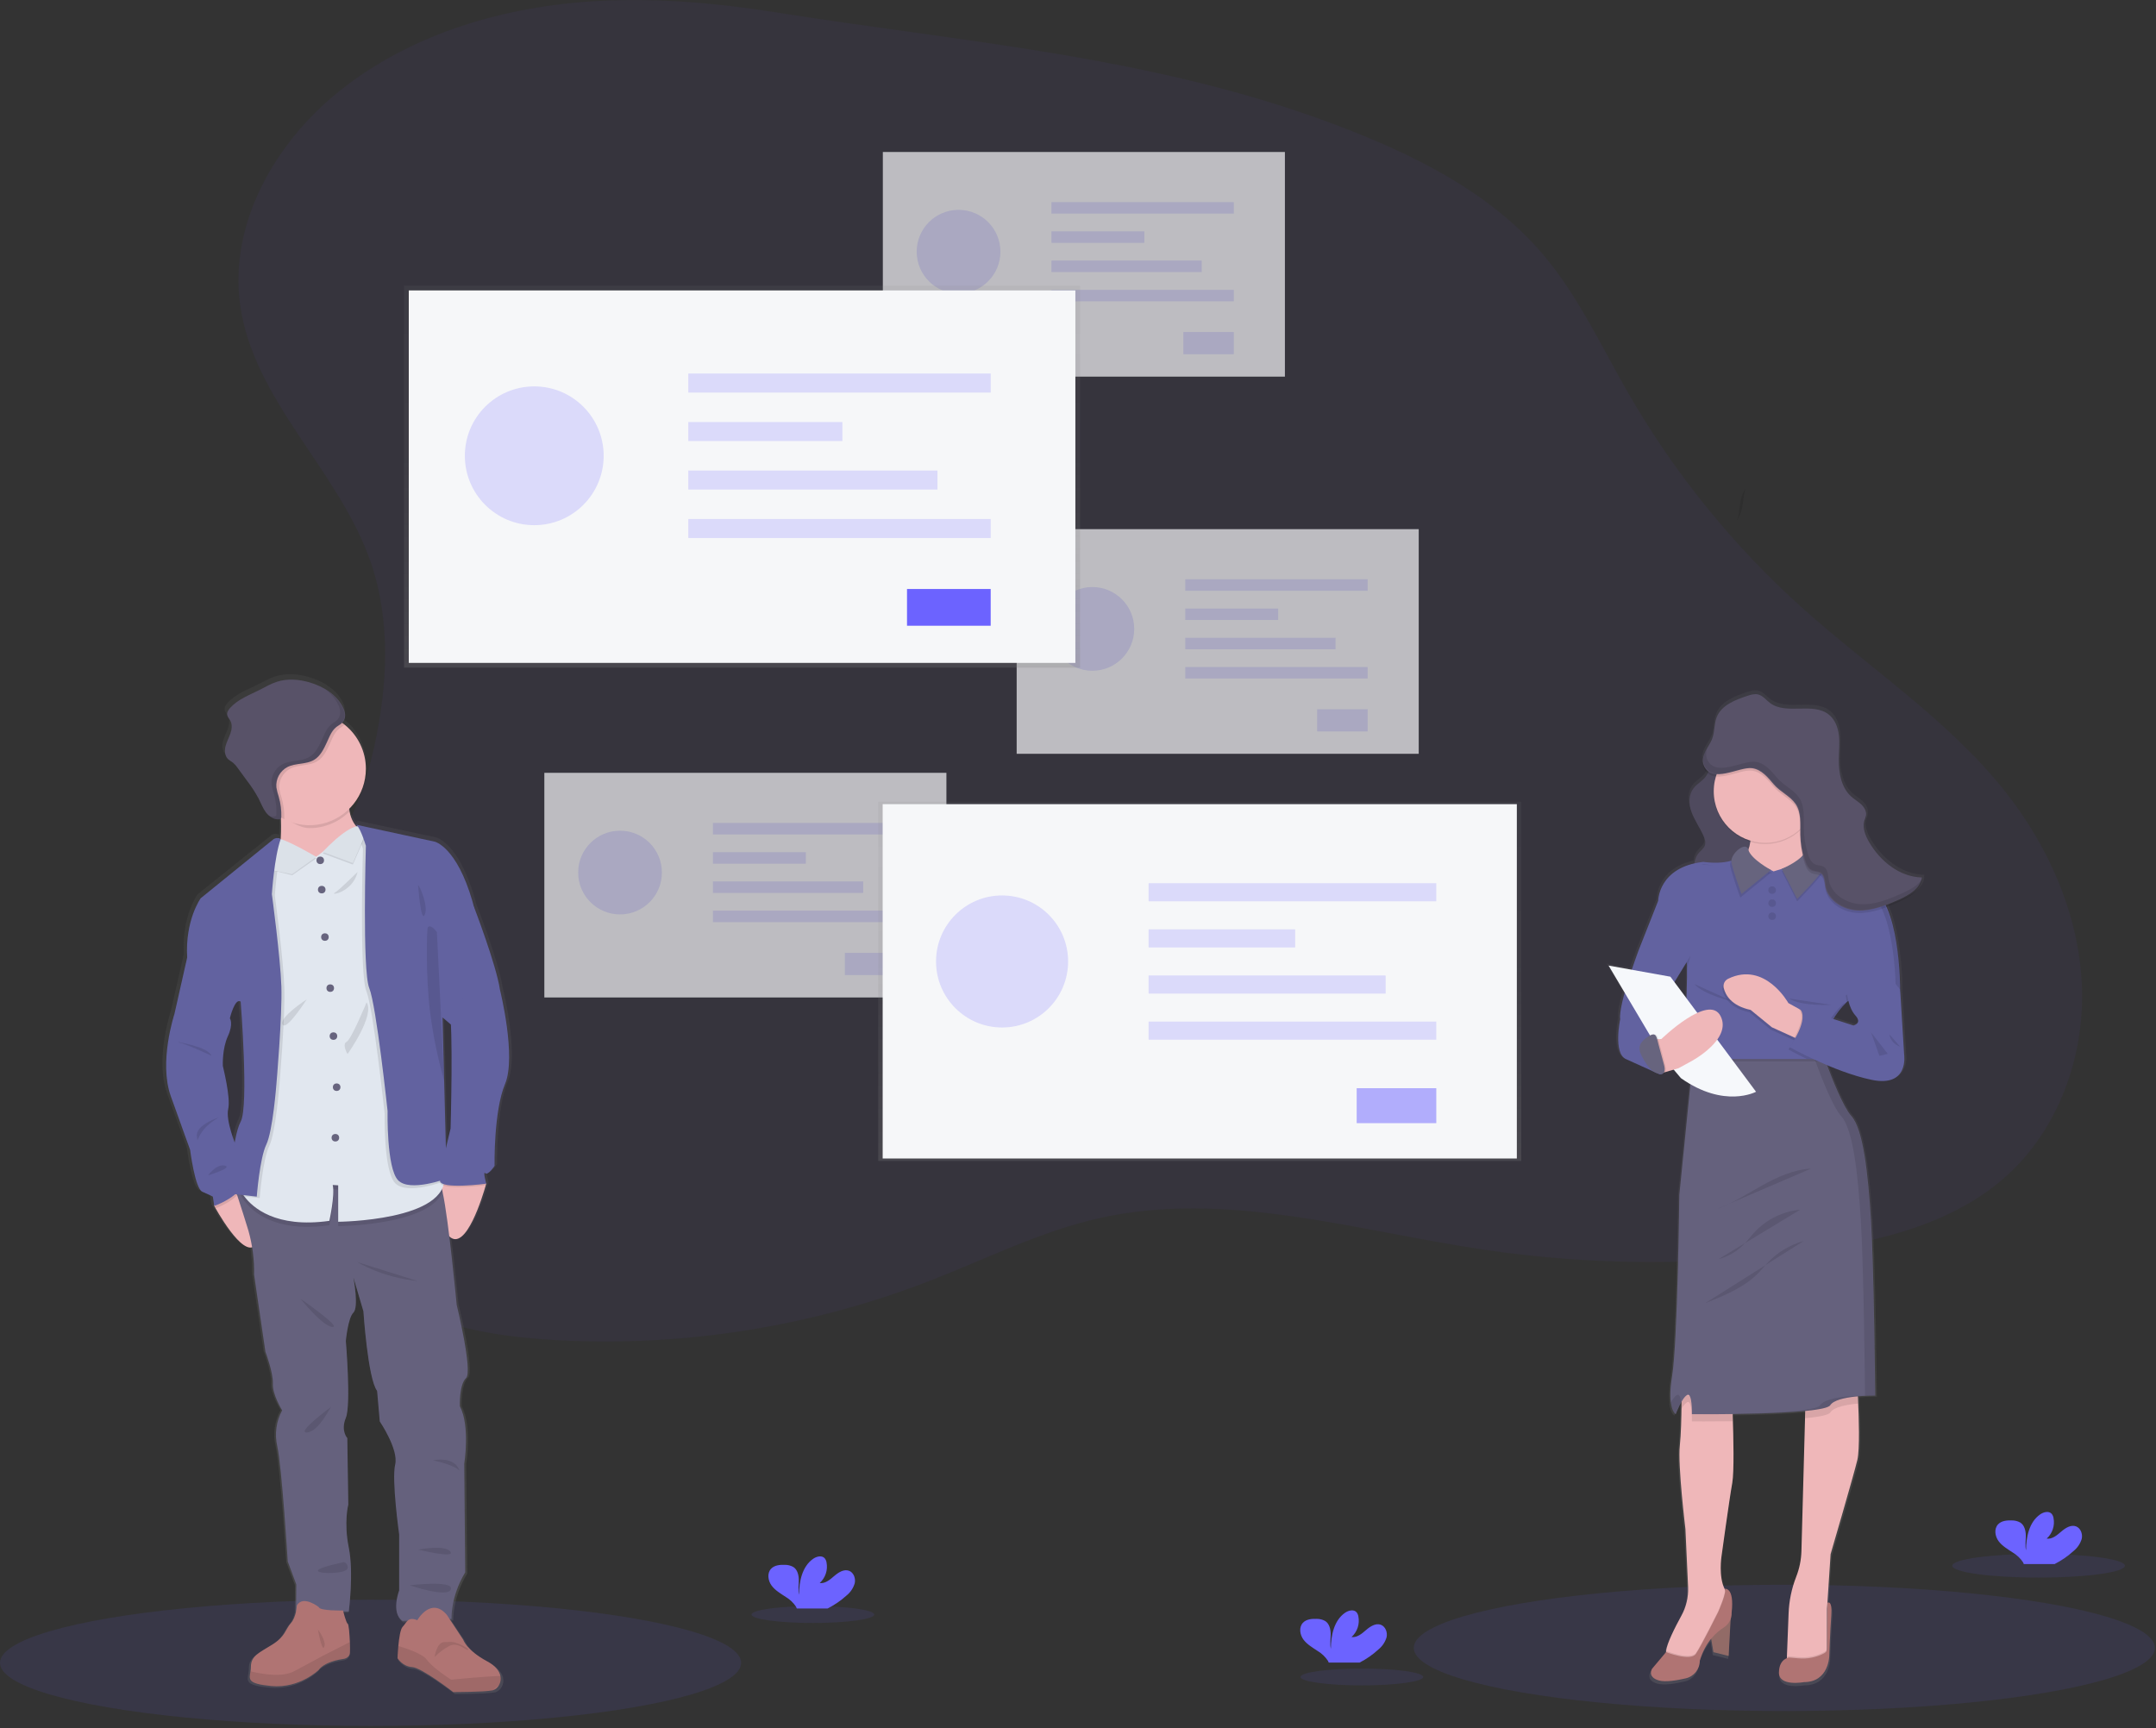 <?xml version="1.0" encoding="UTF-8"?>
<svg width="570px" height="457px" viewBox="0 0 570 457" version="1.1" xmlns="http://www.w3.org/2000/svg" xmlns:xlink="http://www.w3.org/1999/xlink">
    <rect x="0" y="0" width="570" height="457" fill="#333333" stroke="none"/>
    <!-- Generator: Sketch 51.3 (57544) - http://www.bohemiancoding.com/sketch -->
    <title>Image</title>
    <desc>Created with Sketch.</desc>
    <defs>
        <linearGradient x1="49.998%" y1="100%" x2="49.998%" y2="0%" id="linearGradient-1">
            <stop stop-color="#808080" stop-opacity="0.25" offset="0%"></stop>
            <stop stop-color="#808080" stop-opacity="0.12" offset="54%"></stop>
            <stop stop-color="#808080" stop-opacity="0.1" offset="100%"></stop>
        </linearGradient>
        <linearGradient x1="50%" y1="100%" x2="50%" y2="0%" id="linearGradient-2">
            <stop stop-color="#808080" stop-opacity="0.25" offset="0%"></stop>
            <stop stop-color="#808080" stop-opacity="0.12" offset="54%"></stop>
            <stop stop-color="#808080" stop-opacity="0.1" offset="100%"></stop>
        </linearGradient>
        <linearGradient x1="37%" y1="21.533%" x2="37%" y2="3.533%" id="linearGradient-3">
            <stop stop-color="#808080" stop-opacity="0.25" offset="0%"></stop>
            <stop stop-color="#808080" stop-opacity="0.12" offset="54%"></stop>
            <stop stop-color="#808080" stop-opacity="0.1" offset="100%"></stop>
        </linearGradient>
        <linearGradient x1="49.997%" y1="100%" x2="49.997%" y2="0.005%" id="linearGradient-4">
            <stop stop-color="#808080" stop-opacity="0.25" offset="0%"></stop>
            <stop stop-color="#808080" stop-opacity="0.12" offset="54%"></stop>
            <stop stop-color="#808080" stop-opacity="0.1" offset="100%"></stop>
        </linearGradient>
        <linearGradient x1="49.965%" y1="99.993%" x2="49.965%" y2="-0.007%" id="linearGradient-5">
            <stop stop-color="#808080" stop-opacity="0.25" offset="0%"></stop>
            <stop stop-color="#808080" stop-opacity="0.12" offset="54%"></stop>
            <stop stop-color="#808080" stop-opacity="0.1" offset="100%"></stop>
        </linearGradient>
    </defs>
    <g id="Page-1" stroke="none" stroke-width="1" fill="none" fill-rule="evenodd">
        <g id="Siena" transform="translate(-375, -1829)" fill-rule="nonzero">
            <g id="Services" transform="translate(-452, 1489)">
                <g id="Content" transform="translate(827, 340)">
                    <g id="1">
                        <g id="Image">
                            <ellipse id="Oval" fill="#6C63FF" opacity="0.1" cx="97.969" cy="439.682" rx="97.969" ry="16.694"></ellipse>
                            <ellipse id="Oval" fill="#6C63FF" opacity="0.1" cx="471.736" cy="435.73" rx="97.969" ry="16.694"></ellipse>
                            <path d="M158.273,0.247 C133.642,1.564 108.755,8.76 89.538,24.229 C72.676,37.808 60.516,59.156 63.483,80.606 C66.985,105.927 89.575,124.347 97.955,148.501 C103.347,164.029 102.506,181.163 98.977,197.226 C96.707,207.576 93.216,217.937 86.507,226.14 C74.422,240.897 52.613,248.019 46.675,266.143 C40.218,285.853 56.49,305.183 71.777,319.201 C83.98,330.386 96.761,341.518 112.139,347.649 C123.383,352.136 135.586,353.748 147.682,354.39 C181.083,356.143 214.476,350.807 245.668,338.734 C260.612,332.935 275.069,325.583 290.71,322.087 C324.041,314.633 358.336,325.38 392.118,330.413 C421.076,334.715 450.504,334.801 479.486,330.67 C497.724,328.068 516.566,323.372 530.3,311.099 C544.222,298.64 551.182,279.353 550.411,260.666 C549.64,241.979 541.759,223.988 530.15,209.317 C515.158,190.367 494.479,176.885 476.488,160.736 C458.169,144.283 442.585,125.02 430.322,103.668 C423.254,91.353 417.241,78.282 408.085,67.44 C393.804,50.541 373.093,40.491 352.398,32.727 C304.658,14.843 255.14,11.202 205.365,3.299 C189.81,0.82 174.031,-0.578 158.273,0.247 Z" id="Shape" fill="#664FFA" opacity="0.05"></path>
                            <g id="Group" opacity="0.7" transform="translate(143.613, 40.078)">
                                <rect id="Rectangle-path" fill="#F6F7F9" x="0.301" y="164.27" width="106.296" height="59.399"></rect>
                                <g opacity="0.2" transform="translate(8.906, 179.238)" fill="#6C63FF" id="Oval">
                                    <circle cx="11.406" cy="11.4" r="11.066"></circle>
                                </g>
                                <g opacity="0.2" transform="translate(44.531, 177.012)" fill="#6C63FF" id="Rectangle-path">
                                    <rect x="0.34" y="0.512" width="48.216" height="3.034"></rect>
                                </g>
                                <g opacity="0.2" transform="translate(44.531, 184.805)" fill="#6C63FF" id="Rectangle-path">
                                    <rect x="0.34" y="0.451" width="24.565" height="3.034"></rect>
                                </g>
                                <g opacity="0.2" transform="translate(44.531, 192.598)" fill="#6C63FF" id="Rectangle-path">
                                    <rect x="0.34" y="0.39" width="39.727" height="3.034"></rect>
                                </g>
                                <g opacity="0.2" transform="translate(44.531, 200.391)" fill="#6C63FF" id="Rectangle-path">
                                    <rect x="0.34" y="0.328" width="48.216" height="3.034"></rect>
                                </g>
                                <g opacity="0.2" transform="translate(79.6, 211.523)" fill="#6C63FF" id="Rectangle-path">
                                    <rect x="0.15" y="0.356" width="13.343" height="5.861"></rect>
                                </g>
                                <rect id="Rectangle-path" fill="#F6F7F9" x="89.792" y="0.111" width="106.296" height="59.399"></rect>
                                <g opacity="0.2" transform="translate(98.525, 15.029)" fill="#6C63FF" id="Oval">
                                    <circle cx="11.283" cy="11.45" r="11.066"></circle>
                                </g>
                                <g opacity="0.2" transform="translate(134.15, 13.359)" fill="#6C63FF" id="Rectangle-path">
                                    <rect x="0.217" y="0.006" width="48.216" height="3.034"></rect>
                                </g>
                                <g opacity="0.2" transform="translate(134.15, 20.596)" fill="#6C63FF" id="Rectangle-path">
                                    <rect x="0.217" y="0.501" width="24.565" height="3.034"></rect>
                                </g>
                                <g opacity="0.2" transform="translate(134.15, 28.389)" fill="#6C63FF" id="Rectangle-path">
                                    <rect x="0.217" y="0.44" width="39.727" height="3.034"></rect>
                                </g>
                                <g opacity="0.2" transform="translate(134.15, 36.182)" fill="#6C63FF" id="Rectangle-path">
                                    <rect x="0.217" y="0.384" width="48.216" height="3.034"></rect>
                                </g>
                                <g opacity="0.2" transform="translate(169.219, 47.314)" fill="#6C63FF" id="Rectangle-path">
                                    <rect x="0.022" y="0.406" width="13.343" height="5.861"></rect>
                                </g>
                                <rect id="Rectangle-path" fill="#F6F7F9" x="125.172" y="99.839" width="106.296" height="59.399"></rect>
                                <g opacity="0.2" transform="translate(133.594, 114.668)" fill="#6C63FF" id="Oval">
                                    <circle cx="11.589" cy="11.545" r="11.066"></circle>
                                </g>
                                <g opacity="0.2" transform="translate(169.219, 112.998)" fill="#6C63FF" id="Rectangle-path">
                                    <rect x="0.529" y="0.1" width="48.216" height="3.034"></rect>
                                </g>
                                <g opacity="0.2" transform="translate(169.219, 120.791)" fill="#6C63FF" id="Rectangle-path">
                                    <rect x="0.529" y="0.039" width="24.565" height="3.034"></rect>
                                </g>
                                <g opacity="0.2" transform="translate(169.219, 128.027)" fill="#6C63FF" id="Rectangle-path">
                                    <rect x="0.529" y="0.534" width="39.727" height="3.034"></rect>
                                </g>
                                <g opacity="0.2" transform="translate(169.219, 135.82)" fill="#6C63FF" id="Rectangle-path">
                                    <rect x="0.529" y="0.473" width="48.216" height="3.034"></rect>
                                </g>
                                <g opacity="0.2" transform="translate(204.287, 146.953)" fill="#6C63FF" id="Rectangle-path">
                                    <rect x="0.334" y="0.501" width="13.343" height="5.861"></rect>
                                </g>
                            </g>
                            <rect id="Rectangle-path" fill="url(#linearGradient-1)" x="106.808" y="75.542" width="178.743" height="100.997"></rect>
                            <rect id="Rectangle-path" fill="#F6F7F9" x="108.072" y="76.794" width="176.232" height="98.486"></rect>
                            <g id="Group" opacity="0.2" transform="translate(122.461, 101.865)" fill="#6C63FF">
                                <circle id="Oval" cx="18.787" cy="18.653" r="18.347"></circle>
                            </g>
                            <g id="Group" opacity="0.2" transform="translate(181.465, 98.525)" fill="#6C63FF">
                                <rect id="Rectangle-path" x="0.512" y="0.245" width="79.945" height="5.026"></rect>
                            </g>
                            <g id="Group" opacity="0.2" transform="translate(181.465, 111.328)" fill="#6C63FF">
                                <rect id="Rectangle-path" x="0.512" y="0.267" width="40.724" height="5.026"></rect>
                            </g>
                            <g id="Group" opacity="0.2" transform="translate(181.465, 124.131)" fill="#6C63FF">
                                <rect id="Rectangle-path" x="0.512" y="0.284" width="65.867" height="5.026"></rect>
                            </g>
                            <g id="Group" opacity="0.2" transform="translate(181.465, 136.934)" fill="#6C63FF">
                                <rect id="Rectangle-path" x="0.512" y="0.301" width="79.945" height="5.026"></rect>
                            </g>
                            <rect id="Rectangle-path" fill="#6C63FF" x="239.795" y="155.737" width="22.121" height="9.719"></rect>
                            <rect id="Rectangle-path" fill="url(#linearGradient-2)" x="232.186" y="211.98" width="170.009" height="95.002"></rect>
                            <rect id="Rectangle-path" fill="#F6F7F9" x="233.36" y="212.631" width="167.66" height="93.694"></rect>
                            <g id="Group" opacity="0.2" transform="translate(247.148, 236.572)" fill="#6C63FF">
                                <circle id="Oval" cx="17.779" cy="17.657" r="17.456"></circle>
                            </g>
                            <g id="Group" opacity="0.2" transform="translate(303.369, 233.232)" fill="#6C63FF">
                                <rect id="Rectangle-path" x="0.301" y="0.306" width="76.054" height="4.782"></rect>
                            </g>
                            <g id="Group" opacity="0.2" transform="translate(303.369, 245.479)" fill="#6C63FF">
                                <rect id="Rectangle-path" x="0.301" y="0.262" width="38.742" height="4.782"></rect>
                            </g>
                            <g id="Group" opacity="0.2" transform="translate(303.369, 257.725)" fill="#6C63FF">
                                <rect id="Rectangle-path" x="0.301" y="0.212" width="62.661" height="4.782"></rect>
                            </g>
                            <g id="Group" opacity="0.2" transform="translate(303.369, 269.971)" fill="#6C63FF">
                                <rect id="Rectangle-path" x="0.301" y="0.161" width="76.054" height="4.782"></rect>
                            </g>
                            <g id="Group" opacity="0.5" transform="translate(358.477, 287.227)" fill="#6C63FF">
                                <rect id="Rectangle-path" x="0.2" y="0.507" width="21.047" height="9.246"></rect>
                            </g>
                            <g id="Group" opacity="0.1" transform="translate(45.645, 159.756)" fill="url(#linearGradient-3)">
                                <path d="M0.479,0.512 L0.891,0.601 C0.77,0.519 0.622,0.487 0.479,0.512 Z" id="Shape"></path>
                            </g>
                            <path d="M132.856,260.898 C131.869,254.267 125.846,238.798 125.846,238.798 C125.739,238.351 125.622,237.878 125.488,237.422 C121.212,222.726 115.296,221.425 115.296,221.425 L94.103,216.908 C94.278,217.017 94.43,217.16 94.55,217.328 L94.215,217.382 C93.242,216.234 92.6,214.844 92.356,213.36 C92.316,213.141 92.28,212.913 92.253,212.681 C95.335,209.68 96.969,205.494 96.736,201.198 C96.503,196.903 94.426,192.918 91.038,190.268 C90.819,190.094 90.591,189.928 90.359,189.763 C91.36,188.704 91.391,187.225 90.645,185.742 C88.973,182.27 85.345,180.076 81.61,179.008 C78.759,178.19 75.667,177.927 72.843,178.82 C71.23,179.33 69.764,180.192 68.254,180.947 C65.439,182.355 62.338,183.467 60.211,185.777 C59.715,186.318 59.264,187.006 59.407,187.717 C59.519,188.248 59.934,188.655 60.207,189.129 C60.81,190.183 60.653,191.51 60.247,192.659 C59.84,193.807 59.224,194.893 58.933,196.054 C58.643,197.216 58.759,198.619 59.644,199.459 C60.073,199.796 60.521,200.109 60.984,200.398 C61.47,200.809 61.895,201.285 62.249,201.814 L64.76,205.205 C65.932,206.709 66.978,208.307 67.888,209.982 C68.509,211.211 68.996,212.529 69.831,213.628 C70.077,213.955 70.357,214.255 70.667,214.522 C70.586,214.491 70.502,214.464 70.421,214.428 C71.169,215.157 72.184,215.547 73.227,215.505 L73.352,215.505 C73.544,215.502 73.727,215.427 73.866,215.295 L73.866,215.742 C73.911,217.373 73.906,219.106 73.79,220.733 L73.594,220.634 C72.999,220.336 72.285,220.411 71.766,220.827 L52.244,236.466 C52.244,236.466 48.004,242.274 48.594,252.283 L45.175,267.306 C45.175,267.306 40.899,280.054 44.188,289.156 C47.477,298.257 49.384,303.454 49.384,303.454 C49.384,303.454 50.698,313.794 52.673,314.625 C54.648,315.456 55.502,315.93 55.502,315.93 L55.895,318.4 C55.895,318.4 56.024,318.637 56.257,319.048 C57.695,321.546 63.017,330.367 66.114,329.428 C66.501,331.822 66.67,334.247 66.619,336.671 L69.675,357.225 C69.675,357.225 71.811,362.815 71.681,365.742 C71.552,368.669 74.179,372.833 74.179,372.833 C72.584,375.75 72.116,379.152 72.865,382.391 C74.116,387.855 75.694,413.083 75.694,413.083 L77.995,419.196 L77.928,426.345 C77.737,427.506 77.251,428.599 76.516,429.518 C75.032,431.126 75.131,432.985 71.601,435.179 C68.071,437.373 65.792,438.2 65.792,441.126 C65.788,441.531 65.752,441.934 65.685,442.333 C65.354,444.473 64.715,445.626 71.27,446.251 C78.965,446.98 84.094,441.957 84.094,441.957 C84.094,441.957 85.225,439.907 90.555,439.08 C90.555,439.08 92.374,438.982 92.477,437.369 C92.512,436.814 92.503,435.751 92.454,434.58 C92.369,432.346 92.155,429.746 91.873,429.616 C91.52,429.46 90.895,427.212 90.68,426.399 L92.164,426.399 C92.164,426.399 93.545,416.059 92.164,409.357 C90.783,402.654 92.034,397.914 92.034,397.914 L91.771,380.228 C91.771,380.228 89.907,378.338 91.368,374.897 C92.83,371.457 91.368,354.415 91.368,354.415 C91.368,354.415 91.9,348.302 93.41,346.872 C94.921,345.443 93.486,337.913 93.41,337.52 L96.091,346.546 C96.091,346.546 97.276,364.495 99.778,367.748 L100.502,375.872 C100.502,375.872 105.631,383.351 104.644,387.386 C103.656,391.421 105.698,405.983 105.698,405.983 L105.698,420.876 C105.698,420.876 103.393,426.859 106.619,429.004 L108.008,428.95 C107.535,429.397 107.195,430.018 106.668,430.568 C106.051,431.202 105.703,433.615 105.506,435.688 C105.341,437.444 105.287,438.955 105.287,438.955 C105.287,438.955 106.668,441.149 109.233,441.296 C111.797,441.444 120.283,447.932 120.283,447.932 C120.283,447.932 128.674,447.932 130.841,447.485 L130.971,447.453 C131.667,447.232 132.252,446.752 132.606,446.113 C133.043,445.373 133.185,444.495 133.004,443.655 C132.731,442.373 131.717,440.974 129.461,439.772 C123.835,436.801 122.999,434.022 122.999,434.022 L119.313,428.499 L119.84,428.499 C119.84,428.499 119.514,422.646 123.522,416.077 L123.263,387.141 C123.263,387.141 124.903,377.19 122.079,371.792 C122.079,371.792 121.847,366.068 123.737,364.312 C125.627,362.556 121.221,344.804 121.221,344.804 C121.221,344.804 120.327,335.277 119.237,326.582 C123.674,330.791 128.281,315.63 129.067,312.936 L129.184,312.936 C129.184,312.936 129.161,312.864 129.13,312.739 C129.099,312.614 129.184,312.547 129.184,312.547 C129.184,312.525 128.201,309.039 128.92,309.75 C129.639,310.46 131.422,307.802 131.422,307.802 C131.422,307.802 131.159,293.298 134.251,285.988 C137.343,278.677 132.856,260.898 132.856,260.898 Z M119.635,270.125 L119.657,270.085 C120.104,278.941 119.568,297.837 119.568,297.837 C119.568,297.837 118.96,300.259 118.308,303.11 L117.839,285.156 L117.392,268.248 L119.635,270.125 Z M63.008,264.021 C63.008,264.021 65.242,291.984 63.008,296.014 C62.369,297.163 61.838,299.205 61.395,301.542 C60.658,299.602 59.094,295.049 59.653,292.636 C60.376,289.509 58.205,281.318 58.205,281.126 C58.205,280.934 58.008,276.573 59.586,273.222 C61.163,269.87 60.113,268.441 60.113,268.441 C60.113,268.441 61.431,262.98 63.008,264.021 Z" id="Shape" fill="url(#linearGradient-4)"></path>
                            <path d="M68.451,326.997 C66.507,335.559 58.759,322.61 56.994,319.504 L56.637,318.861 L57.477,314.924 L61.918,313.115 C62.62,313.481 63.284,313.915 63.902,314.41 C66.346,316.305 69.952,320.367 68.451,326.997 Z" id="Shape" fill="#EFB7B9"></path>
                            <path d="M128.549,312.985 L128.5,313.177 C128.5,313.235 128.46,313.302 128.437,313.387 C127.678,316.068 123.16,331.108 118.799,326.93 C114.027,322.346 116.346,311.819 116.346,311.819 L116.391,311.819 L126.431,310.791 L128.419,312.837 L128.549,312.985 Z" id="Shape" fill="#EFB7B9"></path>
                            <path d="M122.74,387.029 L122.995,415.751 C119.063,422.275 119.38,428.083 119.38,428.083 L106.422,428.597 C103.259,426.47 105.528,420.532 105.528,420.532 L105.528,405.746 C105.528,405.746 103.504,391.296 104.469,387.275 C105.435,383.253 100.403,375.849 100.403,375.849 L99.697,367.784 C97.24,364.558 96.078,346.738 96.078,346.738 L93.437,337.802 C93.504,338.191 94.876,345.702 93.437,347.082 C91.998,348.463 91.435,354.571 91.435,354.571 C91.435,354.571 92.856,371.484 91.435,374.902 C90.015,378.32 91.82,380.264 91.82,380.264 L92.083,397.82 C92.083,397.82 90.855,402.534 92.209,409.183 C93.562,415.831 92.209,426.095 92.209,426.095 L78.267,426.095 L78.33,418.946 L76.074,412.878 C76.074,412.878 74.523,387.833 73.299,382.413 C72.563,379.198 73.02,375.825 74.586,372.922 C74.586,372.922 72.007,368.789 72.137,365.885 C72.267,362.981 70.166,357.431 70.166,357.431 L67.164,337.033 C67.248,333.109 66.748,329.193 65.68,325.416 C63.933,319.607 61.355,311.989 61.355,311.989 L64.268,312.248 L78.978,313.557 C78.978,313.557 114.724,311.153 116.337,313.15 C116.677,313.802 116.906,314.506 117.016,315.232 C118.621,322.449 120.743,345.04 120.743,345.04 C120.743,345.04 125.068,362.663 123.209,364.406 C121.351,366.149 121.583,371.828 121.583,371.828 C124.353,377.154 122.74,387.029 122.74,387.029 Z" id="Shape" fill="#65617D"></path>
                            <path d="M92.512,436.971 C92.41,438.57 90.622,438.669 90.622,438.669 C85.394,439.491 84.286,441.528 84.286,441.528 C84.286,441.528 79.25,446.511 71.708,445.809 C65.278,445.192 65.899,444.022 66.23,441.922 C66.296,441.526 66.33,441.125 66.333,440.724 C66.333,437.82 68.567,436.993 72.048,434.817 C75.528,432.641 75.435,430.796 76.887,429.201 C78.339,427.605 78.486,424.509 78.486,424.509 C80.131,421.649 84.295,424.956 84.295,424.956 C84.487,425.97 90.685,425.849 90.685,425.849 C90.685,425.849 91.507,429.142 91.927,429.335 C92.204,429.464 92.414,432.047 92.499,434.25 C92.539,435.367 92.544,436.426 92.512,436.971 Z" id="Shape" fill="#B07473"></path>
                            <path d="M92.512,436.971 C92.41,438.57 90.622,438.669 90.622,438.669 C85.394,439.491 84.286,441.528 84.286,441.528 C84.286,441.528 79.25,446.511 71.708,445.809 C65.278,445.192 65.899,444.022 66.23,441.922 C69.103,442.637 74.599,443.629 77.807,441.886 C82.276,439.464 85.461,437.771 85.461,437.771 L92.49,434.192 C92.539,435.367 92.544,436.426 92.512,436.971 Z" id="Shape" fill="#000000" opacity="0.1"></path>
                            <path d="M131.914,445.59 C131.571,446.228 130.994,446.708 130.305,446.931 C130.265,446.945 130.223,446.956 130.18,446.962 C128.049,447.409 119.818,447.409 119.818,447.409 C119.818,447.409 111.476,440.948 108.974,440.8 C106.471,440.653 105.1,438.477 105.1,438.477 C105.1,438.477 105.149,436.975 105.31,435.233 C105.506,433.173 105.85,430.764 106.453,430.148 C107.57,428.986 107.794,427.391 110.327,428.405 C110.327,428.405 113.902,422.1 118.12,426.971 L122.481,433.588 C122.481,433.588 123.303,436.345 128.826,439.299 C131.038,440.483 132.034,441.877 132.298,443.15 C132.479,443.983 132.342,444.854 131.914,445.59 Z" id="Shape" fill="#B07473"></path>
                            <path d="M131.914,445.59 C131.422,446.006 130.873,446.453 130.305,446.931 C130.265,446.945 130.223,446.956 130.18,446.962 C128.049,447.409 119.818,447.409 119.818,447.409 C119.818,447.409 111.476,440.948 108.974,440.8 C106.471,440.653 105.1,438.477 105.1,438.477 C105.1,438.477 105.149,436.975 105.31,435.233 C107.87,436.001 111.757,437.355 112.798,438.807 C114.394,441.041 119.242,444.129 119.242,444.129 C119.242,444.129 128.281,443.262 132.298,443.142 C132.482,443.977 132.344,444.851 131.914,445.59 Z" id="Shape" fill="#000000" opacity="0.1"></path>
                            <path d="M96.73,220.322 L84.818,232.909 C84.818,232.909 70.39,231.845 72.91,227.583 C74.192,225.416 74.393,220.88 74.282,216.921 C74.175,213.11 73.781,209.866 73.781,209.866 C73.781,209.866 94.018,199.794 92.468,209.187 C92.139,210.957 92.119,212.771 92.41,214.549 C93.29,219.294 96.73,220.322 96.73,220.322 Z" id="Shape" fill="#EFB7B9"></path>
                            <path d="M92.463,209.187 C92.134,210.957 92.114,212.771 92.405,214.549 C89.61,217.381 85.795,218.973 81.815,218.968 C79.063,218.968 76.118,216.734 73.906,215.416 C73.799,211.604 73.777,209.866 73.777,209.866 C73.777,209.866 94.014,199.794 92.463,209.187 Z" id="Shape" fill="#000000" opacity="0.1"></path>
                            <path d="M96.73,203.28 C96.733,210.239 91.922,216.275 85.137,217.825 C78.352,219.375 71.397,216.027 68.377,209.756 C65.358,203.486 67.076,195.961 72.518,191.622 C77.959,187.284 85.678,187.285 91.118,191.626 C94.664,194.455 96.729,198.744 96.73,203.28 Z" id="Shape" fill="#EFB7B9"></path>
                            <path d="M117.012,315.197 C113.299,324.035 89.411,324.218 89.411,324.218 L89.411,314.585 L87.964,314.491 C88.589,317.248 87.07,323.977 87.07,323.977 C68.191,326.658 63.594,315.894 63.594,315.894 L64.246,312.212 L78.956,313.521 C78.956,313.521 114.702,311.117 116.315,313.115 C116.661,313.765 116.896,314.469 117.012,315.197 Z" id="Shape" fill="#000000" opacity="0.1"></path>
                            <path d="M89.411,323.056 L89.411,313.418 L87.964,313.329 C88.589,316.086 87.07,322.815 87.07,322.815 C72.865,324.817 66.739,319.241 64.581,316.336 C64.195,315.837 63.864,315.298 63.594,314.728 L69.353,282.292 L70.694,234.558 L72.771,226.184 L73.254,222.163 L73.254,222.118 L73.303,222.14 L74.769,222.77 L83.562,226.568 L93.603,219.03 L93.75,218.919 L94.246,218.543 L95.073,219.209 L97.124,220.853 L103.71,263.365 C103.71,263.365 115.131,296.099 117.249,309.312 C117.334,309.839 117.405,310.331 117.459,310.791 C118.848,322.833 89.411,323.056 89.411,323.056 Z" id="Shape" fill="#E1E7EF"></path>
                            <circle id="Oval" fill="#67647E" cx="84.666" cy="227.489" r="1"></circle>
                            <circle id="Oval" fill="#67647E" cx="85.059" cy="235.232" r="1"></circle>
                            <circle id="Oval" fill="#67647E" cx="85.904" cy="247.775" r="1"></circle>
                            <circle id="Oval" fill="#67647E" cx="87.311" cy="261.278" r="1"></circle>
                            <circle id="Oval" fill="#67647E" cx="88.156" cy="273.963" r="1"></circle>
                            <circle id="Oval" fill="#67647E" cx="89.005" cy="287.471" r="1"></circle>
                            <circle id="Oval" fill="#67647E" cx="88.665" cy="300.836" r="1"></circle>
                            <path d="M73.853,287.011 C73.853,287.011 72.906,299.433 71.172,303.043 C69.438,306.653 68.652,316.792 68.652,316.792 L64.63,316.345 C64.244,315.846 63.913,315.307 63.643,314.736 L69.402,282.301 L70.743,234.567 L72.821,226.193 L73.303,222.172 C73.319,222.16 73.337,222.152 73.357,222.149 C73.814,221.933 74.345,221.941 74.796,222.172 L74.992,222.27 C74.934,222.435 74.876,222.605 74.822,222.779 C73.25,227.717 72.66,236.823 72.66,236.823 C72.66,236.823 74.921,253.476 75.175,261.224 C75.43,268.972 73.853,287.011 73.853,287.011 Z" id="Shape" fill="#000000" opacity="0.1"></path>
                            <path d="M63.902,314.41 C63.858,314.513 63.807,314.613 63.75,314.71 C62.182,317.359 58.205,319.044 56.994,319.504 L56.637,318.861 L57.477,314.924 L61.918,313.115 C62.62,313.481 63.284,313.915 63.902,314.41 Z" id="Shape" fill="#000000" opacity="0.1"></path>
                            <path d="M53.151,251.019 L49.474,253.226 L46.114,268.137 C46.114,268.137 41.918,280.791 45.149,289.826 C48.379,298.861 50.26,304.013 50.26,304.013 C50.26,304.013 51.552,314.29 53.486,315.116 C55.421,315.943 56.266,316.408 56.266,316.408 L56.65,318.861 C56.65,318.861 61.905,317.073 63.763,313.946 C65.622,310.818 62.396,302.994 62.396,302.994 C62.396,302.994 59.621,296.345 60.332,293.249 C61.042,290.152 58.911,282.015 58.911,281.823 C58.911,281.631 58.719,277.301 60.251,273.977 C61.784,270.652 60.77,269.236 60.77,269.236 L59.8,259.745 L53.151,251.019 Z" id="Shape" fill="#6262A0"></path>
                            <path d="M117.316,312.404 C117.316,312.404 107.57,316.086 104.469,312.851 C101.368,309.616 101.695,294.531 101.695,294.531 C101.695,294.531 98.728,266.644 96.851,262.064 C94.974,257.484 95.957,224.428 95.957,224.428 C95.957,224.428 94.688,220.161 93.603,219.03 C93.534,218.956 93.456,218.891 93.37,218.838 L93.75,218.919 L95.091,219.209 L97.141,220.853 L103.728,263.365 C103.728,263.365 115.149,296.099 117.267,309.312 L117.316,312.404 Z" id="Shape" fill="#000000" opacity="0.1"></path>
                            <path d="M128.549,313.374 L128.437,313.374 C127.213,313.53 116.373,314.839 116.333,312.587 C116.333,312.326 116.348,312.065 116.377,311.805 L126.418,310.778 L128.406,312.824 C128.442,312.958 128.473,313.074 128.5,313.164 L128.549,313.374 Z" id="Shape" fill="#000000" opacity="0.1"></path>
                            <path d="M118.178,236.081 L125.305,239.794 C125.305,239.794 131.217,255.147 132.186,261.734 C132.186,261.734 136.574,279.37 133.527,286.622 C130.479,293.874 130.752,308.275 130.752,308.275 C130.752,308.275 129.009,310.921 128.299,310.21 C127.588,309.5 128.558,312.985 128.558,312.985 C128.558,312.985 116.391,314.602 116.333,312.207 C116.275,309.812 119.125,298.392 119.125,298.392 C119.125,298.392 119.898,271.215 118.799,266.957 C117.7,262.699 118.178,236.081 118.178,236.081 Z" id="Shape" fill="#6262A0"></path>
                            <path d="M96.918,265.027 C96.918,265.027 92.897,274.835 91.623,275.483 C90.35,276.131 91.882,278.709 91.882,278.709 C91.882,278.709 99.179,268.512 96.918,265.027 Z" id="Shape" fill="#000000" opacity="0.1"></path>
                            <path d="M94.532,230.617 C94.577,230.429 89.751,235.349 88.464,236.081 C87.177,236.814 93.156,236.041 94.532,230.617 Z" id="Shape" fill="#000000" opacity="0.1"></path>
                            <path d="M81.091,264.249 C81.091,264.249 73.732,269.013 74.697,270.889 C75.662,272.766 81.091,264.249 81.091,264.249 Z" id="Shape" fill="#000000" opacity="0.1"></path>
                            <path d="M94.465,333.709 C94.465,333.709 100.721,337.73 110.475,338.745 L94.465,333.709 Z" id="Shape" fill="#000000" opacity="0.1"></path>
                            <path d="M79.425,343.392 C79.425,343.392 85.234,350.684 87.883,350.88 C90.533,351.077 79.425,343.392 79.425,343.392 Z" id="Shape" fill="#000000" opacity="0.1"></path>
                            <path d="M87.557,371.989 C87.298,372.118 84.264,378.57 81.167,378.767 C78.071,378.964 87.557,371.989 87.557,371.989 Z" id="Shape" fill="#000000" opacity="0.1"></path>
                            <path d="M114.478,386.122 C114.478,386.122 120.234,384.835 121.512,388.964 C121.512,388.964 121.127,387.672 114.478,386.122 Z" id="Shape" fill="#000000" opacity="0.1"></path>
                            <path d="M110.604,409.75 C110.604,409.75 117.575,408.329 119.058,410.268 C120.542,412.208 110.604,409.75 110.604,409.75 Z" id="Shape" fill="#000000" opacity="0.1"></path>
                            <path d="M90.872,413.043 C90.872,413.106 83.772,414.464 84.054,415.367 C84.335,416.269 91.623,416.14 91.882,414.719 C91.983,414.362 91.932,413.98 91.741,413.662 C91.549,413.345 91.235,413.121 90.872,413.043 Z" id="Shape" fill="#000000" opacity="0.1"></path>
                            <path d="M108.281,419.174 C108.281,419.174 119.943,417.753 119.21,420.206 C118.478,422.659 108.281,419.174 108.281,419.174 Z" id="Shape" fill="#000000" opacity="0.1"></path>
                            <path d="M47.213,275.483 C47.28,275.675 54.894,276.707 55.926,279.16 C55.926,279.16 48.442,275.675 47.28,275.675" id="Shape" fill="#000000" opacity="0.1"></path>
                            <path d="M57.928,295.429 C57.928,295.429 51.601,297.431 52.048,300.465 C52.494,303.499 51.409,299.048 57.928,295.429 Z" id="Shape" fill="#000000" opacity="0.1"></path>
                            <path d="M54.979,310.791 C54.979,310.791 57.284,307.627 59.478,308.208 C61.672,308.789 54.979,310.791 54.979,310.791 Z" id="Shape" fill="#000000" opacity="0.1"></path>
                            <path d="M91.114,191.626 C90.891,191.841 90.642,192.028 90.372,192.18 C88.536,193.244 88.044,194.861 87.164,196.769 C86.36,198.499 85.47,200.344 83.839,201.309 C81.739,202.574 78.969,202.109 76.784,203.217 C74.803,204.255 73.648,206.389 73.862,208.615 C74.004,209.454 74.213,210.28 74.487,211.086 C74.98,212.829 75.205,214.637 75.153,216.448 C75.16,216.503 75.16,216.558 75.153,216.613 C70.046,214.065 66.841,208.826 66.898,203.119 C66.954,197.412 70.262,192.238 75.419,189.791 C80.575,187.345 86.676,188.056 91.132,191.622 L91.114,191.626 Z" id="Shape" fill="#000000" opacity="0.1"></path>
                            <path d="M90.725,187.14 C89.085,183.695 85.524,181.519 81.86,180.438 C79.063,179.629 76.029,179.365 73.254,180.255 C71.672,180.76 70.229,181.595 68.75,182.364 C65.984,183.762 62.941,184.866 60.864,187.163 C60.381,187.694 59.934,188.382 60.077,189.088 C60.184,189.616 60.595,190.018 60.859,190.487 C61.453,191.533 61.306,192.851 60.899,193.99 C60.493,195.13 59.898,196.193 59.612,197.364 C59.326,198.534 59.438,199.906 60.305,200.742 C60.724,201.073 61.159,201.384 61.61,201.671 C62.083,202.083 62.5,202.556 62.847,203.079 L65.309,206.443 C66.467,207.936 67.499,209.524 68.393,211.189 C69.009,212.408 69.483,213.713 70.301,214.803 C71.118,215.894 72.401,216.769 73.759,216.649 C73.972,216.656 74.175,216.559 74.304,216.39 C74.357,216.283 74.382,216.164 74.376,216.046 C74.431,214.235 74.207,212.426 73.71,210.684 C73.435,209.878 73.226,209.052 73.084,208.213 C72.872,205.987 74.027,203.854 76.007,202.815 C78.196,201.711 80.966,202.176 83.066,200.911 C84.697,199.924 85.587,198.096 86.391,196.367 C87.284,194.477 87.763,192.842 89.599,191.778 C91.435,190.715 91.632,188.95 90.725,187.14 Z" id="Shape" fill="#585268"></path>
                            <path d="M84.045,430.876 C84.045,430.876 86.315,433.78 85.734,435.425 C85.153,437.069 84.045,430.876 84.045,430.876 Z" id="Shape" fill="#000000" opacity="0.1"></path>
                            <path d="M114.907,438.137 C114.907,438.137 115.412,434.241 117.445,434.205 C119.478,434.169 119.577,433.995 121.127,434.589 C122.678,435.184 124.13,436.113 123.67,436.256 C123.209,436.399 120.989,434.022 118.755,435.233 C117.335,436.005 116.039,436.983 114.907,438.137 Z" id="Shape" fill="#000000" opacity="0.1"></path>
                            <path d="M77.24,231.434 L83.603,226.966 C83.603,226.966 74.259,221.443 73.147,222.221 C72.034,222.998 71.27,229.969 71.27,229.969 L77.24,231.434 Z" id="Shape" fill="#000000" opacity="0.1"></path>
                            <path d="M77.213,231.144 L83.603,226.568 C83.603,226.568 74.259,221.05 73.147,221.823 C72.034,222.596 71.27,229.96 71.27,229.96 L77.213,231.144 Z" id="Shape" fill="#E1E7EF"></path>
                            <path d="M77.213,231.144 L83.603,226.568 C83.603,226.568 74.259,221.05 73.147,221.823 C72.034,222.596 71.27,229.96 71.27,229.96 L77.213,231.144 Z" id="Shape" fill="#000000" opacity="0.03"></path>
                            <path d="M74.201,221.877 L74.009,221.778 C73.429,221.482 72.728,221.556 72.222,221.966 L53.062,237.511 C53.062,237.511 48.897,243.271 49.487,253.213 L60.783,269.223 C60.783,269.223 62.074,263.798 63.625,264.83 C63.625,264.83 65.819,292.587 63.625,296.591 C61.431,300.594 60.461,315.568 60.461,315.568 L67.883,316.408 C67.883,316.408 68.656,306.274 70.399,302.659 C72.141,299.044 73.08,286.622 73.08,286.622 C73.08,286.622 74.648,268.575 74.389,260.822 C74.13,253.07 71.873,236.425 71.873,236.425 C71.873,236.425 72.503,226.667 74.201,221.877 Z" id="Shape" fill="#6262A0"></path>
                            <path d="M93.285,228.601 L85.327,225.652 C85.327,225.652 95.466,214.553 96.726,220.71 L93.285,228.601 Z" id="Shape" fill="#000000" opacity="0.1"></path>
                            <path d="M93.285,228.204 L85.327,225.259 C85.327,225.259 95.466,214.155 96.726,220.313 L93.285,228.204 Z" id="Shape" fill="#E1E7EF"></path>
                            <path d="M93.285,228.204 L85.327,225.259 C85.327,225.259 95.466,214.155 96.726,220.313 L93.285,228.204 Z" id="Shape" fill="#000000" opacity="0.03"></path>
                            <path d="M93.031,218.772 C93.157,218.749 93.288,218.776 93.396,218.847 L93.031,218.772 Z" id="Shape" fill="#000000" opacity="0.1"></path>
                            <path d="M93.804,217.994 L114.93,222.551 C114.93,222.551 120.738,223.843 124.934,238.427 C129.13,253.012 119.188,270.889 119.188,270.889 L116.994,269.026 L118.093,311.631 C118.093,311.631 108.343,315.308 105.247,312.078 C102.15,308.847 102.468,293.758 102.468,293.758 C102.468,293.758 99.501,265.862 97.624,261.269 C95.747,256.676 96.73,223.633 96.73,223.633 C96.73,223.633 94.983,217.739 93.804,217.994 Z" id="Shape" fill="#6262A0"></path>
                            <path d="M113.12,245.143 C112.821,245.42 112.477,258.311 113.768,268.123 C114.56,274.099 115.783,280.009 117.427,285.809 L115.511,246.488 C115.511,246.488 114.023,244.29 113.12,245.143 Z" id="Shape" fill="#000000" opacity="0.1"></path>
                            <path d="M110.537,234.039 C111.056,234.361 113.317,239.718 112.28,241.917 C111.243,244.115 110.537,234.039 110.537,234.039 Z" id="Shape" fill="#000000" opacity="0.1"></path>
                            <path d="M90.6,187.14 C89.565,185.098 87.95,183.406 85.957,182.279 C87.437,183.334 88.633,184.738 89.438,186.367 C90.332,188.177 90.082,189.991 88.308,191.019 C86.534,192.046 85.98,193.7 85.104,195.608 C84.3,197.337 83.406,199.182 81.775,200.147 C79.675,201.416 76.909,200.952 74.72,202.051 C72.739,203.091 71.584,205.226 71.797,207.453 C71.937,208.293 72.147,209.119 72.423,209.924 C72.919,211.666 73.142,213.475 73.084,215.286 C73.092,215.404 73.069,215.523 73.017,215.63 C72.888,215.8 72.685,215.896 72.472,215.889 C71.925,215.932 71.377,215.83 70.881,215.594 C71.611,216.316 72.608,216.703 73.634,216.662 C73.847,216.669 74.05,216.573 74.179,216.403 C74.23,216.296 74.255,216.178 74.25,216.059 C74.304,214.248 74.079,212.44 73.585,210.697 C73.308,209.892 73.099,209.066 72.959,208.226 C72.747,206 73.902,203.867 75.881,202.828 C78.071,201.725 80.837,202.189 82.937,200.925 C84.568,199.937 85.461,198.11 86.266,196.381 C87.159,194.491 87.633,192.855 89.469,191.792 C91.306,190.728 91.503,188.95 90.6,187.14 Z" id="Shape" fill="#000000" opacity="0.1"></path>
                            <ellipse id="Oval" fill="#6C63FF" opacity="0.1" cx="538.956" cy="414.01" rx="22.822" ry="3.134"></ellipse>
                            <ellipse id="Oval" fill="#6C63FF" opacity="0.1" cx="360.046" cy="443.417" rx="16.221" ry="2.227"></ellipse>
                            <ellipse id="Oval" fill="#6C63FF" opacity="0.1" cx="214.908" cy="426.913" rx="16.221" ry="2.227"></ellipse>
                            <path d="M223.842,421.847 C224.864,421.015 225.608,419.891 225.974,418.624 C226.252,417.35 225.707,415.813 224.482,415.346 C223.113,414.823 221.649,415.774 220.541,416.732 C219.433,417.689 218.159,418.786 216.711,418.58 C218.228,417.202 218.913,415.13 218.515,413.119 C218.449,412.71 218.276,412.326 218.014,412.006 C217.251,411.193 215.871,411.544 214.963,412.184 C212.069,414.216 211.262,418.151 211.245,421.686 C210.956,420.411 211.201,419.081 211.189,417.789 C211.178,416.498 210.828,415.006 209.72,414.327 C209.039,413.95 208.271,413.758 207.493,413.771 C206.196,413.72 204.744,413.854 203.858,414.806 C202.745,415.986 203.04,417.968 203.998,419.259 C204.955,420.55 206.419,421.38 207.766,422.276 C208.844,422.918 209.763,423.796 210.455,424.842 C210.538,424.988 210.605,425.143 210.655,425.304 L218.815,425.304 C220.637,424.381 222.328,423.218 223.842,421.847 Z" id="Shape" fill="#6C63FF"></path>
                            <path d="M548.213,410.102 C549.241,409.271 549.993,408.147 550.367,406.879 C550.646,405.605 550.1,404.096 548.875,403.601 C547.506,403.077 546.042,404.029 544.934,404.987 C543.827,405.944 542.552,407.041 541.099,406.835 C542.621,405.46 543.306,403.385 542.903,401.374 C542.843,400.964 542.669,400.578 542.402,400.261 C541.645,399.448 540.264,399.799 539.357,400.439 C536.462,402.471 535.655,406.406 535.639,409.941 C535.344,408.666 535.594,407.336 535.583,406.044 C535.572,404.753 535.216,403.261 534.113,402.582 C533.433,402.205 532.665,402.013 531.887,402.025 C530.584,401.975 529.137,402.109 528.246,403.061 C527.133,404.241 527.428,406.222 528.391,407.514 C529.354,408.805 530.812,409.635 532.16,410.531 C533.237,411.173 534.156,412.05 534.848,413.097 C534.929,413.244 534.996,413.399 535.049,413.559 L543.203,413.559 C545.02,412.635 546.705,411.473 548.213,410.102 Z" id="Shape" fill="#6C63FF"></path>
                            <path d="M364.449,436.125 C365.471,435.291 366.216,434.168 366.587,432.902 C366.86,431.622 366.314,430.119 365.095,429.624 C363.726,429.1 362.262,430.047 361.154,431.01 C360.046,431.973 358.772,433.058 357.319,432.858 C358.839,431.481 359.524,429.408 359.122,427.397 C359.059,426.987 358.886,426.603 358.621,426.284 C357.859,425.471 356.484,425.822 355.571,426.462 C352.676,428.499 351.869,432.429 351.853,435.969 C351.563,434.695 351.808,433.364 351.802,432.073 C351.797,430.781 351.435,429.29 350.333,428.611 C349.651,428.235 348.884,428.044 348.106,428.054 C346.804,428.009 345.357,428.137 344.466,429.089 C343.353,430.275 343.648,432.257 344.611,433.542 C345.574,434.828 347.032,435.658 348.374,436.559 C349.465,437.21 350.395,438.101 351.09,439.164 C351.17,439.31 351.237,439.463 351.29,439.621 L359.44,439.621 C361.26,438.687 362.945,437.511 364.449,436.125 Z" id="Shape" fill="#6C63FF"></path>
                            <path d="M508.758,231.316 C502.817,231.198 497.574,226.987 494.603,221.879 C493.825,220.659 493.336,219.278 493.172,217.84 C493.193,217.512 493.248,217.188 493.335,216.871 C493.526,216.392 493.677,215.898 493.788,215.395 C493.813,215.193 493.813,214.99 493.788,214.788 C493.788,214.788 493.788,214.788 493.788,214.761 C493.933,213.665 493.29,212.61 492.484,211.854 C491.678,211.098 490.695,210.55 489.867,209.821 C487.313,207.579 486.538,203.984 486.489,200.561 C486.489,200.502 486.489,200.443 486.489,200.38 C486.516,198.917 486.633,197.445 486.62,195.978 C486.64,195.145 486.604,194.311 486.511,193.483 C486.267,191.409 485.479,189.299 483.849,187.977 C479.597,184.531 472.447,188.117 468.05,184.857 C466.977,184.065 466.112,182.883 464.817,182.593 C463.834,182.357 462.815,182.674 461.86,182.991 C458.618,184.06 455.004,185.468 453.736,188.62 C453.012,190.431 453.216,192.464 452.55,194.285 C452.097,195.503 451.296,196.549 450.698,197.708 C450.205,198.577 449.965,199.567 450.005,200.565 C449.955,201.082 450.028,201.603 450.218,202.087 C450.442,202.664 450.802,203.178 451.269,203.586 C451.098,203.945 450.885,204.282 450.635,204.591 C449.806,205.605 448.534,206.33 447.673,207.308 C446.079,209.155 446.138,211.668 446.926,213.842 C447.714,216.015 449.127,217.994 450.096,220.109 C450.517,221.014 450.856,222.056 450.417,222.971 C450.114,223.605 449.48,224.085 448.986,224.632 C448.263,225.444 447.811,226.46 447.691,227.54 C437.987,229.754 437.983,237.547 437.983,237.547 L432.748,250.742 C432.748,250.742 431.911,252.961 430.937,255.89 L424.733,254.781 L429.017,261.999 C428.198,264.938 427.622,267.664 427.813,269.031 C427.813,269.031 425.888,278.087 429.311,279.668 L436.874,283.068 C437.2,283.266 437.552,283.419 437.92,283.521 L438.227,283.657 C438.45,283.766 438.711,283.766 438.934,283.657 L438.975,283.657 L439.056,283.657 C439.21,283.673 439.365,283.651 439.509,283.594 C439.679,283.505 439.812,283.359 439.885,283.182 C439.886,283.168 439.886,283.154 439.885,283.141 L442.149,282.484 L444.069,284.748 C444.934,285.355 445.78,285.885 446.609,286.36 L443.657,315.884 C443.657,315.884 443.177,355.125 441.732,364.059 C441.193,367.369 441.189,369.624 441.393,371.159 L441.338,371.259 C441.696,373.781 442.624,374.279 442.624,374.279 L442.624,374.243 L442.679,374.279 C443.116,373.134 443.635,372.022 444.232,370.951 C444.232,371.159 444.232,371.372 444.232,371.594 C444.205,374.927 444.1,379.586 443.779,382.616 C443.19,387.769 445.278,404.84 445.278,404.84 L445.998,420.371 C446.115,423.006 445.504,425.623 444.232,427.933 C442.525,431.035 440.301,435.396 440.156,437.329 C440.15,437.435 440.15,437.541 440.156,437.646 L436.371,442.052 C436.371,442.052 434.922,444.285 438.182,445.186 C439.935,445.675 442.964,445.186 445.391,444.611 C447.576,444.109 449.127,442.166 449.131,439.924 C449.757,437.785 450.807,435.793 452.219,434.069 L452.831,437.642 L456.906,438.652 L457.427,428.857 C457.638,428.306 457.734,427.717 457.708,427.127 C458.509,420.163 455.819,420.788 455.819,420.788 C455.888,420.854 455.934,420.939 455.951,421.032 C455.905,420.955 455.86,420.874 455.819,420.792 C454.167,417.532 454.977,412.189 454.977,412.189 C454.977,412.189 457.119,396.666 457.871,392.568 C458.4,389.675 458.183,380.193 458.006,374.881 C458.006,374.66 458.006,374.429 457.984,374.243 C464.292,374.161 472.021,373.944 477.455,373.419 L477.455,374.062 L476.45,410.74 C476.382,413.077 475.909,415.385 475.05,417.559 C475.05,417.6 475.014,417.641 475.001,417.682 C473.798,420.746 473.113,423.988 472.972,427.277 L472.519,438.932 L472.519,439.254 C471.709,439.566 470.432,440.467 470.395,443.08 C470.341,446.906 477.084,445.629 477.084,445.629 C483.826,445.629 483.876,438.611 483.876,438.611 C483.876,438.611 484.093,432.176 484.41,427.87 C484.727,423.564 483.396,424.515 483.396,424.515 L483.296,436.741 C483.296,436.772 483.296,436.804 483.296,436.836 L483.296,426.099 L483.4,424.542 L483.4,424.496 L483.423,424.166 L484.261,411.532 C484.261,411.532 490.469,390.476 491.433,386.437 C492.117,383.571 491.832,374.922 491.605,370.136 C491.605,369.914 491.605,369.706 491.578,369.502 C493.498,369.33 495.201,369.312 495.885,369.312 L496.197,369.312 C496.197,369.312 495.875,335.495 495.074,322.735 C494.272,309.975 492.987,298.328 489.772,294.819 C487.833,292.7 485.13,286.152 483.292,281.302 C487.126,282.963 491.105,284.266 495.178,285.197 C505.348,287.325 503.958,278.495 503.958,278.495 L502.926,261.8 L502.994,261.8 C502.957,257.426 502.581,253.061 501.871,248.745 C501.336,245.435 500.512,242.012 499.253,239.236 C500.358,238.815 501.445,238.33 502.514,237.877 C505.276,236.659 508.4,234.929 508.79,231.95 L508.654,231.95 C508.705,231.742 508.74,231.53 508.758,231.316 Z M445.717,255.469 C445.744,257.194 445.676,260.183 445.577,263.493 L442.348,259.182 L445.586,253.93 L445.717,255.469 Z M490.347,270.734 L484.967,269.004 C485.922,267.516 487.037,266.138 488.291,264.892 L488.744,264.44 L488.576,264.476 L488.839,264.24 L488.993,264.204 L488.744,264.44 L489.038,264.381 C489.363,265.732 489.99,266.992 490.872,268.067 C492.792,270.204 490.328,270.734 490.328,270.734 L490.347,270.734 Z" id="Shape" fill="url(#linearGradient-5)"></path>
                            <polygon id="Shape" fill="#A27772" points="457.649 425.932 457.015 437.859 453.003 436.858 452.156 431.896"></polygon>
                            <polygon id="Shape" fill="#000000" opacity="0.1" points="457.649 425.932 457.015 437.859 453.003 436.858 452.156 431.896"></polygon>
                            <path d="M472.374,439.444 L478.496,440.712 L483.025,436.7 L483.025,425.402 L483.124,423.858 L483.124,423.813 L483.147,423.487 L483.971,410.944 C483.971,410.944 490.093,390.037 491.044,386.039 C491.719,383.191 491.438,374.601 491.216,369.855 C491.125,367.908 491.044,366.608 491.044,366.608 L477.532,363.335 L477.247,373.749 L476.259,410.156 C476.192,412.475 475.723,414.766 474.874,416.925 L474.829,417.048 C473.652,420.098 472.989,423.322 472.868,426.589 L472.415,438.158 L472.415,438.479 L472.374,439.444 Z" id="Shape" fill="#EFB7B9"></path>
                            <polygon id="Shape" fill="#000000" opacity="0.1" points="483.142 423.492 483.142 423.847 483.142 423.847 483.167 423.487"></polygon>
                            <path d="M472.374,439.444 L478.496,440.712 L483.025,436.7 L483.025,435.74 C482.996,436.174 482.751,436.564 482.372,436.777 L482.309,436.813 C480.2,437.93 477.81,438.402 475.435,438.172 L473.044,437.968 C472.829,437.992 472.617,438.043 472.415,438.122 L472.415,438.443 L472.374,439.444 Z" id="Shape" fill="#000000" opacity="0.1"></path>
                            <path d="M482.323,437.13 L482.386,437.094 C482.793,436.867 483.044,436.437 483.043,435.971 L483.142,423.808 C483.142,423.808 484.464,422.871 484.148,427.145 C483.831,431.42 483.618,437.809 483.618,437.809 C483.618,437.809 483.568,444.778 476.916,444.778 C476.916,444.778 470.264,446.041 470.314,442.242 C470.364,438.443 473.063,438.285 473.063,438.285 L475.449,438.493 C477.824,438.719 480.214,438.245 482.323,437.13 Z" id="Shape" fill="#B07473"></path>
                            <path d="M440.492,436.858 C440.65,439.602 448.724,438.018 448.724,438.018 L454.158,427.462 C454.158,427.462 458.686,423.976 456.422,420.915 C456.298,420.749 456.187,420.575 456.086,420.394 L456.086,420.367 C456.037,420.285 455.996,420.204 455.951,420.118 C454.321,416.885 455.122,411.582 455.122,411.582 C455.122,411.582 457.232,396.186 457.975,392.111 C458.495,389.236 458.283,379.822 458.106,374.551 C458.038,372.364 457.975,370.888 457.975,370.888 L444.562,367.301 C444.562,367.301 444.562,368.972 444.562,371.3 C444.535,374.605 444.436,379.233 444.11,382.24 C443.53,387.361 445.59,404.305 445.59,404.305 L446.301,419.728 C446.402,422.339 445.787,424.928 444.522,427.213 C442.837,430.293 440.645,434.626 440.492,436.546 C440.483,436.65 440.483,436.754 440.492,436.858 Z" id="Shape" fill="#EFB7B9"></path>
                            <path d="M440.492,436.858 C440.65,439.602 448.724,438.018 448.724,438.018 L454.158,427.462 C454.158,427.462 458.686,423.976 456.422,420.915 C456.298,420.749 456.187,420.575 456.086,420.394 C456.014,421.992 454.275,425.982 454.275,425.982 C454.275,425.982 449.788,434.961 448.389,437.017 C446.989,439.073 440.759,436.636 440.528,436.564 C440.508,436.661 440.496,436.759 440.492,436.858 Z" id="Shape" fill="#000000" opacity="0.1"></path>
                            <path d="M455.942,420.109 C455.942,420.109 458.595,419.493 457.807,426.407 C457.866,428.007 457.062,429.516 455.702,430.36 C453.804,431.556 450.87,434.123 449.389,439.118 C449.392,441.339 447.865,443.269 445.703,443.777 C443.308,444.334 440.319,444.828 438.59,444.343 C435.37,443.438 436.778,441.233 436.778,441.233 L440.473,436.849 C440.473,436.849 446.912,439.385 448.339,437.325 C449.765,435.264 454.225,426.29 454.225,426.29 C454.225,426.29 456.748,420.688 455.942,420.109 Z" id="Shape" fill="#B07473"></path>
                            <path d="M477.55,364.589 L477.265,375.004 C480.887,374.655 483.441,374.166 483.885,373.482 C484.831,372.011 488.291,371.386 491.234,371.132 C491.144,369.185 491.062,367.885 491.062,367.885 L477.55,364.589 Z" id="Shape" fill="#000000" opacity="0.1"></path>
                            <path d="M444.549,372.549 C444.896,371.847 445.403,371.236 446.029,370.765 C447.456,369.973 447.302,375.832 447.302,375.832 C447.302,375.832 452.034,375.878 458.097,375.801 C458.029,373.609 457.966,372.137 457.966,372.137 L444.553,368.551 C444.553,368.551 444.571,370.222 444.549,372.549 Z" id="Shape" fill="#000000" opacity="0.1"></path>
                            <path d="M443.023,373.944 C443.023,373.944 444.608,369.656 446.029,368.868 C447.451,368.08 447.302,373.935 447.302,373.935 C447.302,373.935 482.142,374.252 483.885,371.558 C485.628,368.863 495.762,369.026 495.762,369.026 C495.762,369.026 495.445,335.45 494.653,322.78 C493.86,310.111 492.593,298.55 489.427,295.068 C487.376,292.804 484.446,285.518 482.662,280.655 C481.68,277.997 481.032,276.063 481.032,276.063 L447.777,277.965 L447.506,280.655 L443.974,315.975 C443.974,315.975 443.521,354.917 442.072,363.801 C440.623,372.685 443.023,373.944 443.023,373.944 Z" id="Shape" fill="#65617D"></path>
                            <g id="Group" opacity="0.1" transform="translate(441.474, 276.072)" fill="#000000">
                                <path d="M39.726,95.508 C41.464,92.818 51.603,92.977 51.603,92.977 C51.603,92.977 51.286,59.4 50.494,46.731 C49.701,34.061 48.433,22.5 45.268,19.018 C43.217,16.754 40.287,9.468 38.503,4.605 C37.679,2.373 37.09,0.652 36.923,0.158 L39.504,0.014 C39.504,0.014 40.151,1.947 41.134,4.605 C42.945,9.468 45.848,16.763 47.899,19.018 C51.069,22.5 52.332,34.061 53.124,46.731 C53.917,59.4 54.216,92.954 54.216,92.954 C54.216,92.954 44.082,92.791 42.343,95.508 C40.853,97.808 15.215,97.912 7.77,97.894 C17.316,97.849 38.367,97.564 39.726,95.508 Z" id="Shape"></path>
                                <path d="M1.857,92.791 C2.5,92.433 2.821,93.425 2.98,94.602 C2.405,95.647 1.904,96.73 1.481,97.845 C1.481,97.845 0.575,97.351 0.213,94.847 C0.715,93.955 1.3,93.104 1.857,92.791 Z" id="Shape"></path>
                            </g>
                            <path d="M453.297,194.828 C450.997,197.971 453.324,202.431 450.856,205.483 C450.041,206.493 448.787,207.213 447.936,208.2 C446.36,210.038 446.423,212.529 447.198,214.689 C447.972,216.849 449.371,218.809 450.331,220.91 C450.748,221.816 451.083,222.844 450.653,223.749 C450.354,224.379 449.747,224.854 449.24,225.402 C447.655,227.173 447.61,229.636 448.461,231.719 C449.312,233.802 450.947,235.609 452.536,237.366 C453.17,238.063 453.972,238.828 455.027,238.81 C455.583,238.765 456.12,238.588 456.594,238.294 C460.35,236.316 463.199,232.967 464.55,228.943 C465.691,225.157 465.45,221.089 463.87,217.464 C462.512,214.263 460.302,211.193 460.284,207.806 C460.284,205.121 461.665,202.558 461.91,199.881 C462.209,196.635 460.284,191.473 456.363,190.055 C456.621,192.152 454.484,193.234 453.297,194.828 Z" id="Shape" fill="#585268"></path>
                            <path d="M453.297,194.828 C450.997,197.971 453.324,202.431 450.856,205.483 C450.041,206.493 448.787,207.213 447.936,208.2 C446.36,210.038 446.423,212.529 447.198,214.689 C447.972,216.849 449.371,218.809 450.331,220.91 C450.748,221.816 451.083,222.844 450.653,223.749 C450.354,224.379 449.747,224.854 449.24,225.402 C447.655,227.173 447.61,229.636 448.461,231.719 C449.312,233.802 450.947,235.609 452.536,237.366 C453.17,238.063 453.972,238.828 455.027,238.81 C455.583,238.765 456.12,238.588 456.594,238.294 C460.35,236.316 463.199,232.967 464.55,228.943 C465.691,225.157 465.45,221.089 463.87,217.464 C462.512,214.263 460.302,211.193 460.284,207.806 C460.284,205.121 461.665,202.558 461.91,199.881 C462.209,196.635 460.284,191.473 456.363,190.055 C456.621,192.152 454.484,193.234 453.297,194.828 Z" id="Shape" fill="#000000" opacity="0.1"></path>
                            <path d="M478.831,308.992 C474.222,309.237 469.884,311.215 465.849,313.457 C461.815,315.698 457.911,318.257 453.569,319.833" id="Shape" fill="#000000" opacity="0.1"></path>
                            <path d="M475.965,319.851 C471.405,320.288 467.154,322.354 463.993,325.669 C462.874,326.856 461.91,328.187 460.741,329.324 C458.951,331.064 456.74,332.312 454.325,332.946" id="Shape" fill="#000000" opacity="0.1"></path>
                            <path d="M476.912,328.11 C473.235,329.13 469.908,331.136 467.289,333.911 C466.583,334.671 465.931,335.491 465.233,336.247 C461.416,340.322 456.028,342.519 450.825,344.574" id="Shape" fill="#000000" opacity="0.1"></path>
                            <path d="M476.518,213.507 C476.621,217.19 476.938,220.864 477.468,224.51 C477.894,227.109 478.501,229.423 479.37,230.451 C481.902,233.462 467.017,237.501 467.017,237.501 L458.228,230.709 C458.228,230.709 465.197,224.293 461.95,218.03 C458.704,211.768 476.518,213.507 476.518,213.507 Z" id="Shape" fill="#EFB7B9"></path>
                            <path d="M447.506,280.655 L482.662,280.655 C481.68,277.997 481.032,276.063 481.032,276.063 L447.777,277.965 L447.506,280.655 Z" id="Shape" fill="#000000" opacity="0.1"></path>
                            <path d="M445.242,280.021 L482.825,280.021 C481.77,276.244 482.825,272.744 484.333,270.059 C485.387,268.172 486.713,266.451 488.268,264.951 L488.526,264.72 L501.658,261.809 L502.364,261.655 C502.364,261.655 502.468,237.796 494.023,234.522 C485.578,231.248 480.507,226.824 480.507,226.824 L468.897,230.41 L460.343,226.086 C457.599,229.043 450.313,227.897 450.313,227.897 C438.381,229.256 438.381,238.244 438.381,238.244 C438.381,238.244 445.35,254.505 445.88,254.505 C446.41,254.505 445.242,280.021 445.242,280.021 Z" id="Shape" fill="#6262A0"></path>
                            <path d="M458.219,264.852 C458.219,264.852 450.553,263.154 447.945,260.183" id="Shape" fill="#000000" opacity="0.1"></path>
                            <path d="M496.867,255.949 L487.992,263.235 C488.056,263.811 488.155,264.382 488.286,264.947 L488.544,264.716 L501.676,261.804 L496.867,255.949 Z" id="Shape" fill="#000000" opacity="0.1"></path>
                            <path d="M472.795,277.49 C472.795,277.49 474.743,278.585 477.722,280.021 L482.83,280.021 C481.775,276.244 482.83,272.744 484.338,270.059 L475.313,267.138 C478.392,269.991 472.795,277.49 472.795,277.49 Z" id="Shape" fill="#000000" opacity="0.1"></path>
                            <path d="M443.657,235.364 L438.377,238.212 L433.201,251.303 C433.201,251.303 427.817,265.662 428.342,269.466 C428.342,269.466 426.445,278.436 429.823,280.021 L438.635,284.006 C438.953,284.15 439.328,284.076 439.567,283.82 C439.806,283.565 439.855,283.186 439.69,282.878 C438.436,280.501 437.059,276.788 439.237,274.727 L436.701,269.452 L445.88,254.473 L448.937,249.32 L443.657,235.364 Z" id="Shape" fill="#6262A0"></path>
                            <path d="M455.389,261.854 C455.842,263.72 457.391,266.586 462.498,267.668 L468.122,272.26 L474.086,274.977 L476.513,276.077 L477.545,268.633 L475.204,267.351 L472.488,265.861 C472.488,265.861 466.334,254.704 456.585,259.418 C455.662,259.847 455.164,260.862 455.389,261.854 Z" id="Shape" fill="#000000" opacity="0.1"></path>
                            <path d="M455.711,261.22 C456.163,263.086 457.712,265.952 462.82,267.034 L468.444,271.63 L474.407,274.347 L476.835,275.447 L477.867,268.003 L475.526,266.726 L472.809,265.232 C472.809,265.232 466.655,254.079 456.906,258.788 C455.986,259.217 455.488,260.229 455.711,261.22 Z" id="Shape" fill="#EFB7B9"></path>
                            <circle id="Oval" fill="#000000" opacity="0.1" cx="466.696" cy="209.549" r="13.621"></circle>
                            <circle id="Oval" fill="#EFB7B9" cx="466.696" cy="209.232" r="13.621"></circle>
                            <path d="M475.132,238.33 L471.057,230.37 C471.057,230.37 477.052,227.952 477.487,225.144 C477.921,222.337 483.228,228.432 482.078,230.451 C480.928,232.471 475.132,238.33 475.132,238.33 Z" id="Shape" fill="#000000" opacity="0.1"></path>
                            <path d="M475.132,237.696 L471.057,229.736 C471.057,229.736 477.052,227.318 477.487,224.51 C477.921,221.703 483.228,227.802 482.078,229.817 C480.928,231.832 475.132,237.696 475.132,237.696 Z" id="Shape" fill="#67647E"></path>
                            <path d="M441.619,258.254 L464.26,288.679 C464.26,288.679 455.919,293.207 444.408,285.088 L439.427,279.179 L425.277,255.315 L441.619,258.254 Z" id="Shape" fill="#F6F8FB"></path>
                            <path d="M437.163,274.795 L439.224,274.741 C439.224,274.741 451.812,262.515 454.9,268.701 C457.988,274.886 447.062,280.655 447.062,280.655 L443.738,282.466 L439.382,283.734 L436.611,280.012 L437.163,274.795 Z" id="Shape" fill="#EFB7B9"></path>
                            <path d="M440.202,281.397 C440.392,282.099 440.573,282.874 440.256,283.526 C440.183,283.702 440.05,283.846 439.88,283.933 C439.737,283.993 439.581,284.015 439.427,283.997 C438.337,283.903 437.322,283.4 436.588,282.588 C435.864,281.782 435.244,280.888 434.745,279.926 C434.184,278.952 433.6,277.866 433.803,276.756 C434.025,275.543 435.108,274.7 436.14,274.039 C438.227,272.658 438.277,274.266 438.753,276.041 L440.202,281.397 Z" id="Shape" fill="#000000" opacity="0.1"></path>
                            <path d="M439.885,281.397 C440.075,282.099 440.256,282.874 439.939,283.526 C439.866,283.702 439.733,283.846 439.563,283.933 C439.42,283.993 439.264,284.015 439.11,283.997 C438.02,283.903 437.005,283.4 436.271,282.588 C435.547,281.782 434.927,280.888 434.428,279.926 C433.867,278.952 433.283,277.866 433.486,276.756 C433.708,275.543 434.791,274.7 435.823,274.039 C437.91,272.658 437.96,274.266 438.436,276.041 L439.885,281.397 Z" id="Shape" fill="#67647E"></path>
                            <polygon id="Shape" fill="#000000" opacity="0.1" points="445.875 254.473 446.931 252.693 446.007 255.999"></polygon>
                            <path d="M474.407,274.329 L476.835,275.429 L477.867,267.985 L475.526,266.708 C477.124,268.547 475.725,271.961 474.407,274.329 Z" id="Shape" fill="#000000" opacity="0.1"></path>
                            <path d="M484.148,265.689 C484.148,265.689 476.309,266.165 472.986,264.027" id="Shape" fill="#000000" opacity="0.1"></path>
                            <g id="Group" opacity="0.1" transform="translate(449.625, 226.715)" fill="#000000">
                                <path d="M33.549,43.973 C34.606,42.087 35.933,40.366 37.489,38.865 C37.862,38.631 38.249,38.419 38.648,38.231 L50.874,35.723 L51.58,35.569 C51.58,35.569 51.689,11.71 43.239,8.436 C38.504,6.63 34.065,4.129 30.067,1.014 L30.995,0.729 C30.995,0.729 36.062,5.162 44.507,8.427 C52.952,11.692 52.857,35.569 52.857,35.569 L51.589,35.569 L39.074,37.964 L38.367,38.639 C36.798,40.208 35.452,41.986 34.369,43.923 C32.717,46.995 32.341,50.593 33.323,53.939 L32.028,53.939 C30.986,50.163 32.059,46.663 33.549,43.973 Z" id="Shape"></path>
                                <path d="M0.181,1.874 C0.385,1.844 0.58,1.809 0.788,1.784 C1.645,1.918 2.508,1.996 3.373,2.019 C2.308,2.051 1.241,2.003 0.181,1.874 Z" id="Shape"></path>
                                <path d="M18.104,4.315 L10.369,0.417 C10.53,0.29 10.681,0.152 10.822,0.005 L18.891,4.08 L18.104,4.315 Z" id="Shape"></path>
                            </g>
                            <path d="M497.184,255.315 L502.36,261.655 L503.415,278.862 C503.415,278.862 504.773,287.624 494.757,285.514 C484.741,283.403 473.112,276.856 473.112,276.856 C473.112,276.856 478.709,269.357 475.648,266.509 L490.007,271.155 C490.007,271.155 492.434,270.625 490.532,268.515 C488.63,266.405 488.295,262.601 488.295,262.601 L497.184,255.315 Z" id="Shape" fill="#6262A0"></path>
                            <path d="M499.507,273.478 L502.36,276.747 C500.864,276.29 499.758,275.022 499.507,273.478 Z" id="Shape" fill="#000000" opacity="0.1"></path>
                            <polygon id="Shape" fill="#000000" opacity="0.1" points="494.653 272.948 499.086 278.649 496.872 279.179"></polygon>
                            <path d="M450.435,202.979 C449.946,201.788 450.318,200.411 450.888,199.266 C451.459,198.12 452.278,197.079 452.699,195.865 C453.356,194.054 453.152,192.025 453.868,190.241 C455.122,187.117 458.686,185.713 461.883,184.658 C462.824,184.345 463.83,184.028 464.799,184.259 C466.076,184.567 466.931,185.74 467.968,186.523 C472.306,189.757 479.357,186.197 483.55,189.621 C485.157,190.929 485.936,193.03 486.176,195.086 C486.416,197.142 486.176,199.229 486.154,201.303 C486.086,204.926 486.76,208.902 489.482,211.306 C490.301,212.031 491.266,212.578 492.063,213.326 C492.86,214.073 493.489,215.137 493.349,216.21 C493.236,216.709 493.085,217.198 492.896,217.673 C492.353,219.565 493.159,221.571 494.141,223.278 C497.075,228.35 502.242,232.53 508.106,232.647 C507.712,235.604 504.642,237.32 501.916,238.534 C498.443,240.078 494.793,241.595 490.999,241.4 C487.204,241.205 483.246,238.778 482.572,235.061 C482.341,233.779 482.372,232.208 481.259,231.533 C480.588,231.126 479.719,231.23 478.994,230.922 C477.948,230.469 477.428,229.319 477.084,228.232 C476.377,225.998 475.997,223.674 475.956,221.331 C475.911,218.556 476.282,215.526 474.706,213.24 C473.248,211.125 470.658,210.07 468.978,208.105 C467.43,206.293 465.741,204.129 463.2,203.785 C459.786,203.291 452.514,208.068 450.435,202.979 Z" id="Shape" fill="#000000" opacity="0.1"></path>
                            <path d="M450.435,202.345 C449.946,201.154 450.318,199.777 450.888,198.632 C451.459,197.486 452.278,196.445 452.699,195.231 C453.356,193.42 453.152,191.391 453.868,189.607 C455.122,186.483 458.686,185.079 461.883,184.024 C462.824,183.711 463.83,183.394 464.799,183.625 C466.076,183.933 466.931,185.106 467.968,185.889 C472.306,189.127 479.357,185.563 483.55,188.987 C485.157,190.3 485.936,192.396 486.176,194.452 C486.416,196.508 486.176,198.595 486.154,200.669 C486.086,204.292 486.76,208.268 489.482,210.672 C490.301,211.397 491.266,211.945 492.063,212.692 C492.86,213.439 493.489,214.503 493.349,215.576 C493.235,216.076 493.084,216.566 492.896,217.043 C492.353,218.931 493.159,220.942 494.141,222.645 C497.075,227.716 502.242,231.896 508.106,232.013 C507.712,234.97 504.642,236.686 501.916,237.9 C498.443,239.449 494.793,240.961 490.999,240.766 C487.204,240.572 483.246,238.144 482.572,234.404 C482.341,233.123 482.372,231.551 481.259,230.877 C480.588,230.469 479.719,230.573 478.994,230.265 C477.948,229.813 477.428,228.662 477.084,227.576 C476.377,225.342 475.997,223.017 475.956,220.675 C475.911,217.899 476.282,214.87 474.706,212.583 C473.248,210.468 470.658,209.413 468.978,207.448 C467.43,205.637 465.741,203.472 463.2,203.128 C459.786,202.68 452.514,207.434 450.435,202.345 Z" id="Shape" fill="#585268"></path>
                            <path d="M460.089,237.343 L467.896,231.004 C467.896,231.004 462.553,228.106 461.914,225.633 C461.276,223.161 457.001,226.806 457.436,229.025 C457.871,231.244 460.089,237.343 460.089,237.343 Z" id="Shape" fill="#000000" opacity="0.1"></path>
                            <path d="M460.406,236.392 L468.213,230.053 C468.213,230.053 462.87,227.155 462.231,224.682 C461.593,222.21 457.318,225.855 457.753,228.074 C458.188,230.293 460.406,236.392 460.406,236.392 Z" id="Shape" fill="#67647E"></path>
                            <circle id="Oval" fill="#000000" opacity="0.1" cx="468.516" cy="235.36" r="1"></circle>
                            <circle id="Oval" fill="#000000" opacity="0.1" cx="468.516" cy="238.81" r="1"></circle>
                            <circle id="Oval" fill="#000000" opacity="0.1" cx="468.516" cy="242.256" r="1"></circle>
                            <g id="Group" opacity="0.1" transform="translate(449.889, 129.16)" fill="#000000">
                                <path d="M10.303,6.541 C11.06,4.453 10.898,2.115 11.605,0.017 C11.281,0.482 11.01,0.982 10.798,1.508 C9.919,3.702 10.164,6.207 9.362,8.428 C9.362,8.467 9.323,8.511 9.306,8.556 C9.699,7.916 10.033,7.241 10.303,6.541 Z" id="Shape"></path>
                                <path d="M52.951,107.055 C49.478,108.604 45.828,110.116 42.029,109.922 C38.23,109.727 34.281,107.3 33.607,103.56 C33.376,102.278 33.408,100.707 32.294,100.032 C31.623,99.625 30.754,99.729 30.03,99.421 C28.979,98.968 28.463,97.818 28.119,96.731 C27.411,94.494 27.031,92.167 26.991,89.821 C26.946,87.045 27.313,84.016 25.741,81.729 C24.283,79.615 21.693,78.56 20.013,76.594 C18.46,74.783 16.776,72.619 14.231,72.274 C10.744,71.822 3.467,76.576 1.393,71.487 C1.061,70.525 1.108,69.472 1.525,68.543 C1.375,68.797 1.23,69.05 1.099,69.309 C0.51,70.454 0.139,71.831 0.646,73.022 C2.725,78.111 9.997,73.334 13.488,73.81 C16.028,74.154 17.717,76.332 19.271,78.129 C20.951,80.077 23.536,81.15 24.994,83.269 C26.57,85.533 26.203,88.585 26.249,91.356 C26.286,93.7 26.664,96.026 27.372,98.262 C27.716,99.344 28.236,100.526 29.282,100.951 C30.007,101.255 30.876,101.155 31.546,101.563 C32.656,102.233 32.629,103.827 32.855,105.086 C33.53,108.826 37.487,111.257 41.282,111.452 C45.077,111.647 48.731,110.13 52.199,108.581 C54.699,107.472 57.484,105.928 58.231,103.401 C57.017,105.063 54.898,106.19 52.951,107.055 Z" id="Shape"></path>
                            </g>
                        </g>
                    </g>
                </g>
            </g>
        </g>
    </g>
</svg>